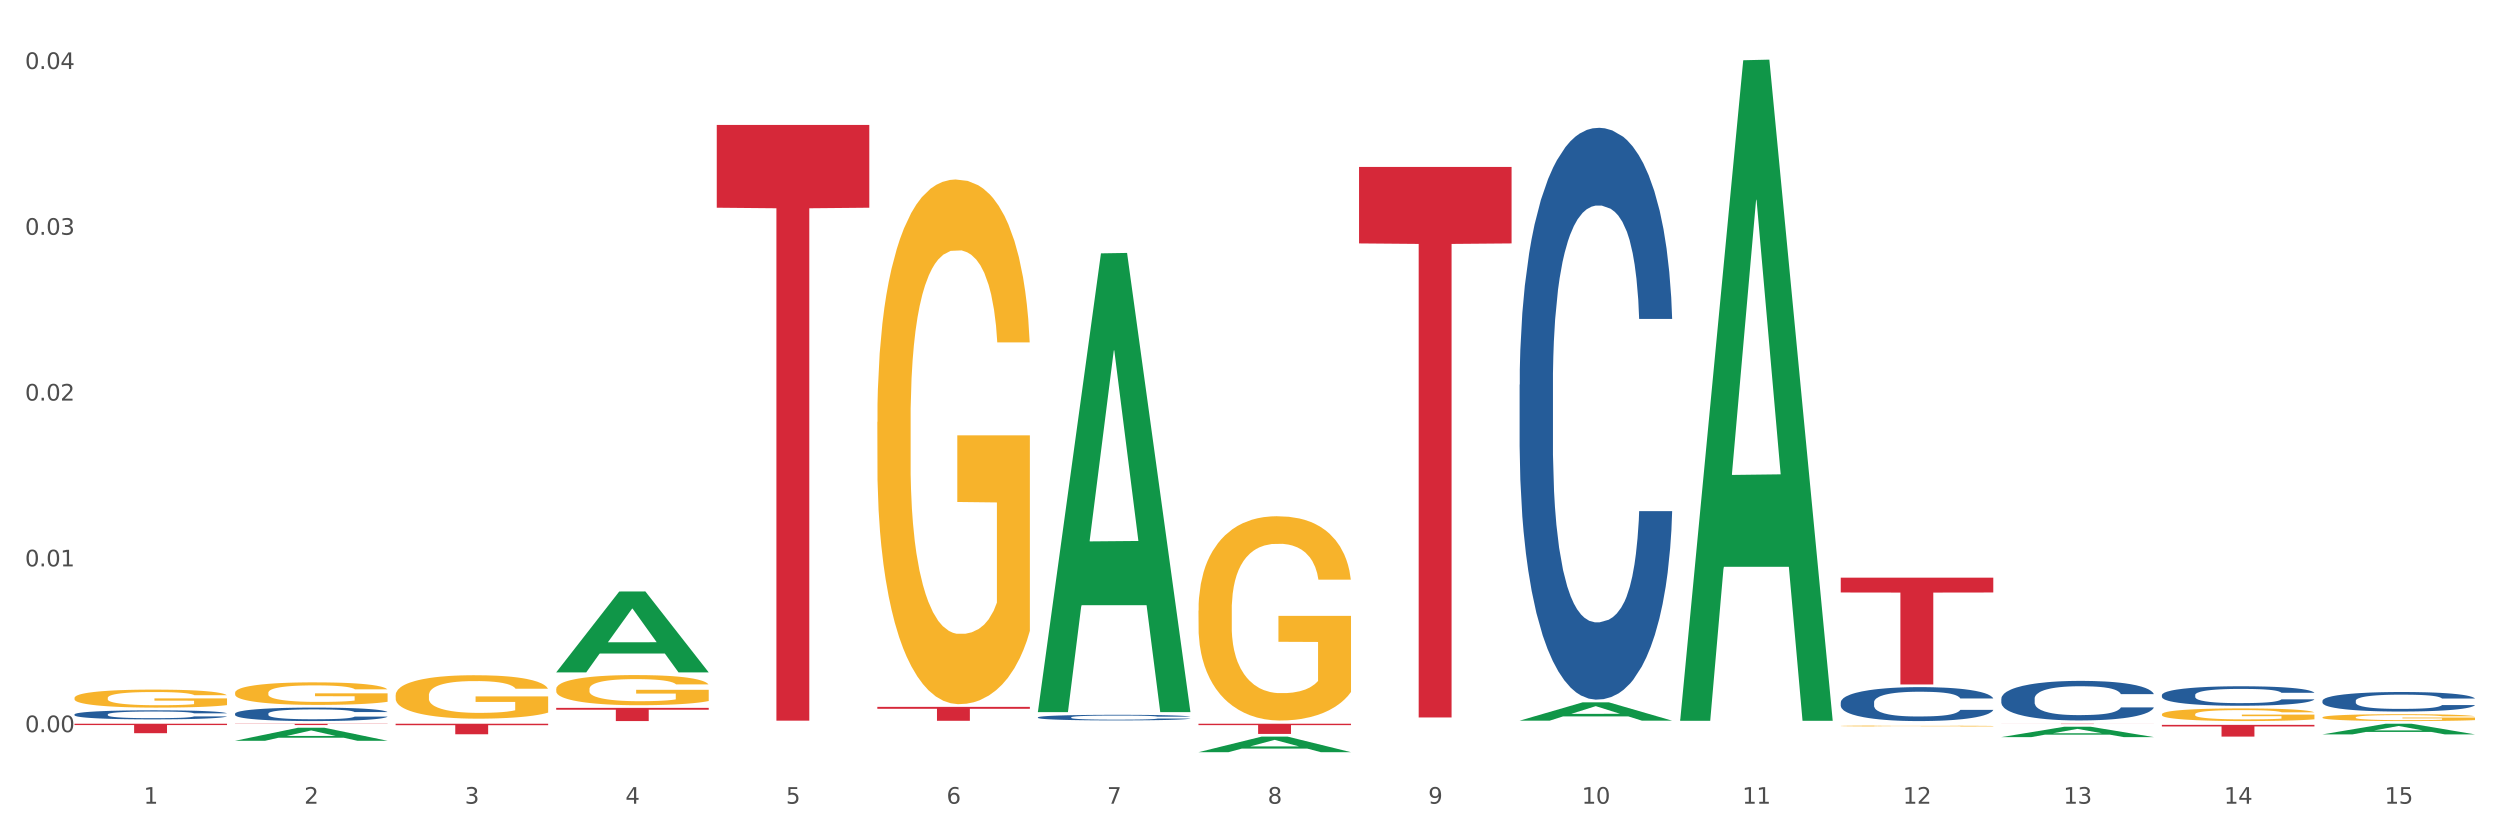 <?xml version="1.0" encoding="utf-8" standalone="no"?>
<!DOCTYPE svg PUBLIC "-//W3C//DTD SVG 1.1//EN"
  "http://www.w3.org/Graphics/SVG/1.1/DTD/svg11.dtd">
<svg xmlns:xlink="http://www.w3.org/1999/xlink" width="1080pt" height="360pt" viewBox="0 0 1080 360" xmlns="http://www.w3.org/2000/svg" version="1.1">
 <rect x="0" y="0" width="1080" height="360" fill="#333333" stroke="none"/>
 <defs>
  <style type="text/css">*{stroke-linejoin: round; stroke-linecap: butt}</style>
 </defs>
 <g id="figure_1">
  <g id="patch_1">
   <path d="M 0 360 
L 1080 360 
L 1080 0 
L 0 0 
z
" style="fill: #ffffff; stroke: #ffffff; stroke-linejoin: miter"/>
  </g>
  <g id="axes_1">
   <g id="matplotlib.axis_1">
    <g id="xtick_1">
     <g id="text_1">
      <!-- 1 -->
      <g style="fill: #4d4d4d" transform="translate(62.07 347.204) scale(0.096 -0.096)">
       <defs>
        <path id="DejaVuSans-31" d="M 794 531 
L 1825 531 
L 1825 4091 
L 703 3866 
L 703 4441 
L 1819 4666 
L 2450 4666 
L 2450 531 
L 3481 531 
L 3481 0 
L 794 0 
L 794 531 
z
" transform="scale(0.016)"/>
       </defs>
       <use xlink:href="#DejaVuSans-31"/>
      </g>
     </g>
    </g>
    <g id="xtick_2">
     <g id="text_2">
      <!-- 2 -->
      <g style="fill: #4d4d4d" transform="translate(131.436 347.204) scale(0.096 -0.096)">
       <defs>
        <path id="DejaVuSans-32" d="M 1228 531 
L 3431 531 
L 3431 0 
L 469 0 
L 469 531 
Q 828 903 1448 1529 
Q 2069 2156 2228 2338 
Q 2531 2678 2651 2914 
Q 2772 3150 2772 3378 
Q 2772 3750 2511 3984 
Q 2250 4219 1831 4219 
Q 1534 4219 1204 4116 
Q 875 4013 500 3803 
L 500 4441 
Q 881 4594 1212 4672 
Q 1544 4750 1819 4750 
Q 2544 4750 2975 4387 
Q 3406 4025 3406 3419 
Q 3406 3131 3298 2873 
Q 3191 2616 2906 2266 
Q 2828 2175 2409 1742 
Q 1991 1309 1228 531 
z
" transform="scale(0.016)"/>
       </defs>
       <use xlink:href="#DejaVuSans-32"/>
      </g>
     </g>
    </g>
    <g id="xtick_3">
     <g id="text_3">
      <!-- 3 -->
      <g style="fill: #4d4d4d" transform="translate(200.802 347.204) scale(0.096 -0.096)">
       <defs>
        <path id="DejaVuSans-33" d="M 2597 2516 
Q 3050 2419 3304 2112 
Q 3559 1806 3559 1356 
Q 3559 666 3084 287 
Q 2609 -91 1734 -91 
Q 1441 -91 1130 -33 
Q 819 25 488 141 
L 488 750 
Q 750 597 1062 519 
Q 1375 441 1716 441 
Q 2309 441 2620 675 
Q 2931 909 2931 1356 
Q 2931 1769 2642 2001 
Q 2353 2234 1838 2234 
L 1294 2234 
L 1294 2753 
L 1863 2753 
Q 2328 2753 2575 2939 
Q 2822 3125 2822 3475 
Q 2822 3834 2567 4026 
Q 2313 4219 1838 4219 
Q 1578 4219 1281 4162 
Q 984 4106 628 3988 
L 628 4550 
Q 988 4650 1302 4700 
Q 1616 4750 1894 4750 
Q 2613 4750 3031 4423 
Q 3450 4097 3450 3541 
Q 3450 3153 3228 2886 
Q 3006 2619 2597 2516 
z
" transform="scale(0.016)"/>
       </defs>
       <use xlink:href="#DejaVuSans-33"/>
      </g>
     </g>
    </g>
    <g id="xtick_4">
     <g id="text_4">
      <!-- 4 -->
      <g style="fill: #4d4d4d" transform="translate(270.169 347.204) scale(0.096 -0.096)">
       <defs>
        <path id="DejaVuSans-34" d="M 2419 4116 
L 825 1625 
L 2419 1625 
L 2419 4116 
z
M 2253 4666 
L 3047 4666 
L 3047 1625 
L 3713 1625 
L 3713 1100 
L 3047 1100 
L 3047 0 
L 2419 0 
L 2419 1100 
L 313 1100 
L 313 1709 
L 2253 4666 
z
" transform="scale(0.016)"/>
       </defs>
       <use xlink:href="#DejaVuSans-34"/>
      </g>
     </g>
    </g>
    <g id="xtick_5">
     <g id="text_5">
      <!-- 5 -->
      <g style="fill: #4d4d4d" transform="translate(339.535 347.204) scale(0.096 -0.096)">
       <defs>
        <path id="DejaVuSans-35" d="M 691 4666 
L 3169 4666 
L 3169 4134 
L 1269 4134 
L 1269 2991 
Q 1406 3038 1543 3061 
Q 1681 3084 1819 3084 
Q 2600 3084 3056 2656 
Q 3513 2228 3513 1497 
Q 3513 744 3044 326 
Q 2575 -91 1722 -91 
Q 1428 -91 1123 -41 
Q 819 9 494 109 
L 494 744 
Q 775 591 1075 516 
Q 1375 441 1709 441 
Q 2250 441 2565 725 
Q 2881 1009 2881 1497 
Q 2881 1984 2565 2268 
Q 2250 2553 1709 2553 
Q 1456 2553 1204 2497 
Q 953 2441 691 2322 
L 691 4666 
z
" transform="scale(0.016)"/>
       </defs>
       <use xlink:href="#DejaVuSans-35"/>
      </g>
     </g>
    </g>
    <g id="xtick_6">
     <g id="text_6">
      <!-- 6 -->
      <g style="fill: #4d4d4d" transform="translate(408.901 347.204) scale(0.096 -0.096)">
       <defs>
        <path id="DejaVuSans-36" d="M 2113 2584 
Q 1688 2584 1439 2293 
Q 1191 2003 1191 1497 
Q 1191 994 1439 701 
Q 1688 409 2113 409 
Q 2538 409 2786 701 
Q 3034 994 3034 1497 
Q 3034 2003 2786 2293 
Q 2538 2584 2113 2584 
z
M 3366 4563 
L 3366 3988 
Q 3128 4100 2886 4159 
Q 2644 4219 2406 4219 
Q 1781 4219 1451 3797 
Q 1122 3375 1075 2522 
Q 1259 2794 1537 2939 
Q 1816 3084 2150 3084 
Q 2853 3084 3261 2657 
Q 3669 2231 3669 1497 
Q 3669 778 3244 343 
Q 2819 -91 2113 -91 
Q 1303 -91 875 529 
Q 447 1150 447 2328 
Q 447 3434 972 4092 
Q 1497 4750 2381 4750 
Q 2619 4750 2861 4703 
Q 3103 4656 3366 4563 
z
" transform="scale(0.016)"/>
       </defs>
       <use xlink:href="#DejaVuSans-36"/>
      </g>
     </g>
    </g>
    <g id="xtick_7">
     <g id="text_7">
      <!-- 7 -->
      <g style="fill: #4d4d4d" transform="translate(478.267 347.204) scale(0.096 -0.096)">
       <defs>
        <path id="DejaVuSans-37" d="M 525 4666 
L 3525 4666 
L 3525 4397 
L 1831 0 
L 1172 0 
L 2766 4134 
L 525 4134 
L 525 4666 
z
" transform="scale(0.016)"/>
       </defs>
       <use xlink:href="#DejaVuSans-37"/>
      </g>
     </g>
    </g>
    <g id="xtick_8">
     <g id="text_8">
      <!-- 8 -->
      <g style="fill: #4d4d4d" transform="translate(547.634 347.204) scale(0.096 -0.096)">
       <defs>
        <path id="DejaVuSans-38" d="M 2034 2216 
Q 1584 2216 1326 1975 
Q 1069 1734 1069 1313 
Q 1069 891 1326 650 
Q 1584 409 2034 409 
Q 2484 409 2743 651 
Q 3003 894 3003 1313 
Q 3003 1734 2745 1975 
Q 2488 2216 2034 2216 
z
M 1403 2484 
Q 997 2584 770 2862 
Q 544 3141 544 3541 
Q 544 4100 942 4425 
Q 1341 4750 2034 4750 
Q 2731 4750 3128 4425 
Q 3525 4100 3525 3541 
Q 3525 3141 3298 2862 
Q 3072 2584 2669 2484 
Q 3125 2378 3379 2068 
Q 3634 1759 3634 1313 
Q 3634 634 3220 271 
Q 2806 -91 2034 -91 
Q 1263 -91 848 271 
Q 434 634 434 1313 
Q 434 1759 690 2068 
Q 947 2378 1403 2484 
z
M 1172 3481 
Q 1172 3119 1398 2916 
Q 1625 2713 2034 2713 
Q 2441 2713 2670 2916 
Q 2900 3119 2900 3481 
Q 2900 3844 2670 4047 
Q 2441 4250 2034 4250 
Q 1625 4250 1398 4047 
Q 1172 3844 1172 3481 
z
" transform="scale(0.016)"/>
       </defs>
       <use xlink:href="#DejaVuSans-38"/>
      </g>
     </g>
    </g>
    <g id="xtick_9">
     <g id="text_9">
      <!-- 9 -->
      <g style="fill: #4d4d4d" transform="translate(617 347.204) scale(0.096 -0.096)">
       <defs>
        <path id="DejaVuSans-39" d="M 703 97 
L 703 672 
Q 941 559 1184 500 
Q 1428 441 1663 441 
Q 2288 441 2617 861 
Q 2947 1281 2994 2138 
Q 2813 1869 2534 1725 
Q 2256 1581 1919 1581 
Q 1219 1581 811 2004 
Q 403 2428 403 3163 
Q 403 3881 828 4315 
Q 1253 4750 1959 4750 
Q 2769 4750 3195 4129 
Q 3622 3509 3622 2328 
Q 3622 1225 3098 567 
Q 2575 -91 1691 -91 
Q 1453 -91 1209 -44 
Q 966 3 703 97 
z
M 1959 2075 
Q 2384 2075 2632 2365 
Q 2881 2656 2881 3163 
Q 2881 3666 2632 3958 
Q 2384 4250 1959 4250 
Q 1534 4250 1286 3958 
Q 1038 3666 1038 3163 
Q 1038 2656 1286 2365 
Q 1534 2075 1959 2075 
z
" transform="scale(0.016)"/>
       </defs>
       <use xlink:href="#DejaVuSans-39"/>
      </g>
     </g>
    </g>
    <g id="xtick_10">
     <g id="text_10">
      <!-- 10 -->
      <g style="fill: #4d4d4d" transform="translate(683.312 347.204) scale(0.096 -0.096)">
       <defs>
        <path id="DejaVuSans-30" d="M 2034 4250 
Q 1547 4250 1301 3770 
Q 1056 3291 1056 2328 
Q 1056 1369 1301 889 
Q 1547 409 2034 409 
Q 2525 409 2770 889 
Q 3016 1369 3016 2328 
Q 3016 3291 2770 3770 
Q 2525 4250 2034 4250 
z
M 2034 4750 
Q 2819 4750 3233 4129 
Q 3647 3509 3647 2328 
Q 3647 1150 3233 529 
Q 2819 -91 2034 -91 
Q 1250 -91 836 529 
Q 422 1150 422 2328 
Q 422 3509 836 4129 
Q 1250 4750 2034 4750 
z
" transform="scale(0.016)"/>
       </defs>
       <use xlink:href="#DejaVuSans-31"/>
       <use xlink:href="#DejaVuSans-30" transform="translate(63.623 0)"/>
      </g>
     </g>
    </g>
    <g id="xtick_11">
     <g id="text_11">
      <!-- 11 -->
      <g style="fill: #4d4d4d" transform="translate(752.678 347.204) scale(0.096 -0.096)">
       <use xlink:href="#DejaVuSans-31"/>
       <use xlink:href="#DejaVuSans-31" transform="translate(63.623 0)"/>
      </g>
     </g>
    </g>
    <g id="xtick_12">
     <g id="text_12">
      <!-- 12 -->
      <g style="fill: #4d4d4d" transform="translate(822.044 347.204) scale(0.096 -0.096)">
       <use xlink:href="#DejaVuSans-31"/>
       <use xlink:href="#DejaVuSans-32" transform="translate(63.623 0)"/>
      </g>
     </g>
    </g>
    <g id="xtick_13">
     <g id="text_13">
      <!-- 13 -->
      <g style="fill: #4d4d4d" transform="translate(891.411 347.204) scale(0.096 -0.096)">
       <use xlink:href="#DejaVuSans-31"/>
       <use xlink:href="#DejaVuSans-33" transform="translate(63.623 0)"/>
      </g>
     </g>
    </g>
    <g id="xtick_14">
     <g id="text_14">
      <!-- 14 -->
      <g style="fill: #4d4d4d" transform="translate(960.777 347.204) scale(0.096 -0.096)">
       <use xlink:href="#DejaVuSans-31"/>
       <use xlink:href="#DejaVuSans-34" transform="translate(63.623 0)"/>
      </g>
     </g>
    </g>
    <g id="xtick_15">
     <g id="text_15">
      <!-- 15 -->
      <g style="fill: #4d4d4d" transform="translate(1030.143 347.204) scale(0.096 -0.096)">
       <use xlink:href="#DejaVuSans-31"/>
       <use xlink:href="#DejaVuSans-35" transform="translate(63.623 0)"/>
      </g>
     </g>
    </g>
    <g id="xtick_16"/>
    <g id="xtick_17"/>
    <g id="xtick_18"/>
    <g id="xtick_19"/>
    <g id="xtick_20"/>
    <g id="xtick_21"/>
    <g id="xtick_22"/>
    <g id="xtick_23"/>
    <g id="xtick_24"/>
    <g id="xtick_25"/>
    <g id="xtick_26"/>
    <g id="xtick_27"/>
    <g id="xtick_28"/>
    <g id="xtick_29"/>
   </g>
   <g id="matplotlib.axis_2">
    <g id="ytick_1">
     <g id="text_16">
      <!-- 0.00 -->
      <g style="fill: #4d4d4d" transform="translate(10.8 316.298) scale(0.096 -0.096)">
       <defs>
        <path id="DejaVuSans-2e" d="M 684 794 
L 1344 794 
L 1344 0 
L 684 0 
L 684 794 
z
" transform="scale(0.016)"/>
       </defs>
       <use xlink:href="#DejaVuSans-30"/>
       <use xlink:href="#DejaVuSans-2e" transform="translate(63.623 0)"/>
       <use xlink:href="#DejaVuSans-30" transform="translate(95.41 0)"/>
       <use xlink:href="#DejaVuSans-30" transform="translate(159.033 0)"/>
      </g>
     </g>
    </g>
    <g id="ytick_2">
     <g id="text_17">
      <!-- 0.01 -->
      <g style="fill: #4d4d4d" transform="translate(10.8 244.674) scale(0.096 -0.096)">
       <use xlink:href="#DejaVuSans-30"/>
       <use xlink:href="#DejaVuSans-2e" transform="translate(63.623 0)"/>
       <use xlink:href="#DejaVuSans-30" transform="translate(95.41 0)"/>
       <use xlink:href="#DejaVuSans-31" transform="translate(159.033 0)"/>
      </g>
     </g>
    </g>
    <g id="ytick_3">
     <g id="text_18">
      <!-- 0.02 -->
      <g style="fill: #4d4d4d" transform="translate(10.8 173.049) scale(0.096 -0.096)">
       <use xlink:href="#DejaVuSans-30"/>
       <use xlink:href="#DejaVuSans-2e" transform="translate(63.623 0)"/>
       <use xlink:href="#DejaVuSans-30" transform="translate(95.41 0)"/>
       <use xlink:href="#DejaVuSans-32" transform="translate(159.033 0)"/>
      </g>
     </g>
    </g>
    <g id="ytick_4">
     <g id="text_19">
      <!-- 0.03 -->
      <g style="fill: #4d4d4d" transform="translate(10.8 101.425) scale(0.096 -0.096)">
       <use xlink:href="#DejaVuSans-30"/>
       <use xlink:href="#DejaVuSans-2e" transform="translate(63.623 0)"/>
       <use xlink:href="#DejaVuSans-30" transform="translate(95.41 0)"/>
       <use xlink:href="#DejaVuSans-33" transform="translate(159.033 0)"/>
      </g>
     </g>
    </g>
    <g id="ytick_5">
     <g id="text_20">
      <!-- 0.04 -->
      <g style="fill: #4d4d4d" transform="translate(10.8 29.8) scale(0.096 -0.096)">
       <use xlink:href="#DejaVuSans-30"/>
       <use xlink:href="#DejaVuSans-2e" transform="translate(63.623 0)"/>
       <use xlink:href="#DejaVuSans-30" transform="translate(95.41 0)"/>
       <use xlink:href="#DejaVuSans-34" transform="translate(159.033 0)"/>
      </g>
     </g>
    </g>
    <g id="ytick_6"/>
    <g id="ytick_7"/>
    <g id="ytick_8"/>
    <g id="ytick_9"/>
   </g>
   <g id="PolyCollection_1">
    <path d="M 933.936 308.56 
L 934.014 308.555 
L 934.014 308.375 
L 934.169 308.22 
L 934.947 307.846 
L 936.114 307.536 
L 936.97 307.371 
L 937.826 307.236 
L 938.837 307.101 
L 940.082 306.961 
L 942.338 306.756 
L 943.739 306.652 
L 945.45 306.542 
L 948.563 306.382 
L 950.819 306.292 
L 953.153 306.217 
L 956.965 306.127 
L 959.455 306.087 
L 962.1 306.057 
L 965.29 306.037 
L 967.702 306.032 
L 972.992 306.047 
L 977.505 306.092 
L 979.683 306.127 
L 982.484 306.187 
L 983.962 306.227 
L 986.374 306.307 
L 988.864 306.412 
L 990.575 306.502 
L 993.143 306.672 
L 995.088 306.841 
L 996.877 307.051 
L 997.811 307.196 
L 998.511 307.331 
L 999.134 307.486 
L 999.756 307.731 
L 985.752 307.731 
L 985.207 307.556 
L 984.351 307.391 
L 983.106 307.231 
L 982.017 307.131 
L 980.15 307.006 
L 978.438 306.926 
L 976.649 306.866 
L 974.47 306.816 
L 972.759 306.791 
L 970.347 306.771 
L 965.601 306.776 
L 962.411 306.816 
L 960.233 306.866 
L 958.832 306.911 
L 957.588 306.961 
L 956.187 307.031 
L 954.553 307.136 
L 953.386 307.231 
L 952.219 307.351 
L 951.286 307.471 
L 950.43 307.611 
L 949.73 307.761 
L 949.185 307.916 
L 948.718 308.106 
L 948.329 308.42 
L 948.329 309.105 
L 948.485 309.26 
L 948.874 309.465 
L 949.341 309.62 
L 950.119 309.804 
L 950.819 309.929 
L 952.141 310.109 
L 953.62 310.259 
L 954.787 310.354 
L 955.954 310.434 
L 957.977 310.544 
L 960.233 310.634 
L 962.178 310.689 
L 964.823 310.739 
L 966.613 310.759 
L 968.169 310.769 
L 971.981 310.769 
L 974.704 310.754 
L 977.738 310.719 
L 980.072 310.674 
L 982.017 310.619 
L 984.196 310.529 
L 985.596 310.444 
L 985.596 309.4 
L 968.48 309.395 
L 968.48 308.7 
L 999.834 308.7 
L 999.834 310.739 
L 998.511 310.844 
L 997.033 310.939 
L 995.477 311.024 
L 993.143 311.129 
L 990.342 311.229 
L 987.852 311.298 
L 985.207 311.358 
L 982.095 311.413 
L 978.049 311.463 
L 975.56 311.483 
L 972.448 311.498 
L 968.791 311.503 
L 965.601 311.493 
L 962.489 311.468 
L 959.221 311.423 
L 956.032 311.358 
L 953.62 311.293 
L 951.208 311.214 
L 948.64 311.109 
L 946.618 311.009 
L 945.061 310.919 
L 943.35 310.804 
L 941.483 310.654 
L 940.082 310.519 
L 938.837 310.379 
L 937.515 310.199 
L 936.581 310.044 
L 935.648 309.849 
L 935.103 309.705 
L 934.48 309.48 
L 934.014 309.165 
L 933.936 308.56 
z
" clip-path="url(#p73e7fa76f8)" style="fill: #f7b32b"/>
    <path d="M 1003.302 309.904 
L 1003.38 309.902 
L 1003.38 309.804 
L 1003.535 309.72 
L 1004.314 309.516 
L 1005.481 309.348 
L 1006.336 309.258 
L 1007.192 309.185 
L 1008.204 309.112 
L 1009.448 309.036 
L 1011.705 308.924 
L 1013.105 308.867 
L 1014.817 308.808 
L 1017.929 308.721 
L 1020.185 308.672 
L 1022.519 308.631 
L 1026.331 308.582 
L 1028.821 308.56 
L 1031.466 308.544 
L 1034.656 308.533 
L 1037.068 308.531 
L 1042.358 308.539 
L 1046.871 308.563 
L 1049.049 308.582 
L 1051.85 308.615 
L 1053.328 308.637 
L 1055.74 308.68 
L 1058.23 308.737 
L 1059.942 308.786 
L 1062.509 308.878 
L 1064.454 308.97 
L 1066.244 309.084 
L 1067.177 309.163 
L 1067.877 309.236 
L 1068.5 309.321 
L 1069.122 309.454 
L 1055.118 309.454 
L 1054.573 309.359 
L 1053.717 309.269 
L 1052.473 309.182 
L 1051.383 309.128 
L 1049.516 309.06 
L 1047.805 309.017 
L 1046.015 308.984 
L 1043.837 308.957 
L 1042.125 308.943 
L 1039.713 308.932 
L 1034.967 308.935 
L 1031.777 308.957 
L 1029.599 308.984 
L 1028.199 309.008 
L 1026.954 309.036 
L 1025.553 309.074 
L 1023.919 309.131 
L 1022.752 309.182 
L 1021.585 309.247 
L 1020.652 309.312 
L 1019.796 309.389 
L 1019.096 309.47 
L 1018.551 309.554 
L 1018.084 309.657 
L 1017.695 309.828 
L 1017.695 310.2 
L 1017.851 310.284 
L 1018.24 310.396 
L 1018.707 310.48 
L 1019.485 310.58 
L 1020.185 310.648 
L 1021.508 310.746 
L 1022.986 310.827 
L 1024.153 310.879 
L 1025.32 310.922 
L 1027.343 310.982 
L 1029.599 311.031 
L 1031.544 311.061 
L 1034.189 311.088 
L 1035.979 311.099 
L 1037.535 311.104 
L 1041.347 311.104 
L 1044.07 311.096 
L 1047.104 311.077 
L 1049.438 311.053 
L 1051.383 311.023 
L 1053.562 310.974 
L 1054.962 310.928 
L 1054.962 310.36 
L 1037.846 310.358 
L 1037.846 309.98 
L 1069.2 309.98 
L 1069.2 311.088 
L 1067.877 311.145 
L 1066.399 311.197 
L 1064.843 311.243 
L 1062.509 311.3 
L 1059.708 311.354 
L 1057.219 311.392 
L 1054.573 311.425 
L 1051.461 311.454 
L 1047.416 311.482 
L 1044.926 311.493 
L 1041.814 311.501 
L 1038.157 311.503 
L 1034.967 311.498 
L 1031.855 311.484 
L 1028.588 311.46 
L 1025.398 311.425 
L 1022.986 311.389 
L 1020.574 311.346 
L 1018.007 311.289 
L 1015.984 311.235 
L 1014.428 311.186 
L 1012.716 311.123 
L 1010.849 311.042 
L 1009.448 310.969 
L 1008.204 310.893 
L 1006.881 310.795 
L 1005.947 310.711 
L 1005.014 310.605 
L 1004.469 310.526 
L 1003.847 310.404 
L 1003.38 310.233 
L 1003.302 309.904 
z
" clip-path="url(#p73e7fa76f8)" style="fill: #f7b32b"/>
    <path d="M 795.203 313.618 
L 795.281 313.617 
L 795.281 313.603 
L 795.437 313.591 
L 796.215 313.562 
L 797.382 313.538 
L 798.238 313.525 
L 799.094 313.515 
L 800.105 313.504 
L 801.35 313.494 
L 803.606 313.478 
L 805.006 313.47 
L 806.718 313.461 
L 809.83 313.449 
L 812.086 313.442 
L 814.42 313.436 
L 818.233 313.429 
L 820.722 313.426 
L 823.368 313.423 
L 826.557 313.422 
L 828.969 313.421 
L 834.26 313.423 
L 838.772 313.426 
L 840.951 313.429 
L 843.752 313.433 
L 845.23 313.437 
L 847.642 313.443 
L 850.131 313.451 
L 851.843 313.458 
L 854.41 313.471 
L 856.355 313.484 
L 858.145 313.501 
L 859.078 313.512 
L 859.779 313.522 
L 860.401 313.534 
L 861.024 313.553 
L 847.019 313.553 
L 846.475 313.54 
L 845.619 313.527 
L 844.374 313.515 
L 843.285 313.507 
L 841.418 313.497 
L 839.706 313.491 
L 837.916 313.486 
L 835.738 313.482 
L 834.026 313.48 
L 831.615 313.479 
L 826.869 313.479 
L 823.679 313.482 
L 821.5 313.486 
L 820.1 313.49 
L 818.855 313.494 
L 817.455 313.499 
L 815.821 313.507 
L 814.654 313.515 
L 813.487 313.524 
L 812.553 313.533 
L 811.697 313.544 
L 810.997 313.556 
L 810.453 313.568 
L 809.986 313.582 
L 809.597 313.607 
L 809.597 313.66 
L 809.752 313.672 
L 810.141 313.688 
L 810.608 313.7 
L 811.386 313.714 
L 812.086 313.724 
L 813.409 313.738 
L 814.887 313.75 
L 816.054 313.757 
L 817.221 313.763 
L 819.244 313.772 
L 821.5 313.779 
L 823.445 313.783 
L 826.091 313.787 
L 827.88 313.788 
L 829.436 313.789 
L 833.248 313.789 
L 835.971 313.788 
L 839.006 313.785 
L 841.34 313.782 
L 843.285 313.777 
L 845.463 313.77 
L 846.864 313.764 
L 846.864 313.683 
L 829.747 313.682 
L 829.747 313.629 
L 861.101 313.629 
L 861.101 313.787 
L 859.779 313.795 
L 858.3 313.802 
L 856.744 313.809 
L 854.41 313.817 
L 851.61 313.825 
L 849.12 313.83 
L 846.475 313.835 
L 843.363 313.839 
L 839.317 313.843 
L 836.827 313.845 
L 833.715 313.846 
L 830.059 313.846 
L 826.869 313.845 
L 823.757 313.843 
L 820.489 313.84 
L 817.299 313.835 
L 814.887 313.83 
L 812.475 313.824 
L 809.908 313.815 
L 807.885 313.808 
L 806.329 313.801 
L 804.617 313.792 
L 802.75 313.78 
L 801.35 313.77 
L 800.105 313.759 
L 798.782 313.745 
L 797.849 313.733 
L 796.915 313.718 
L 796.37 313.706 
L 795.748 313.689 
L 795.281 313.665 
L 795.203 313.618 
z
" clip-path="url(#p73e7fa76f8)" style="fill: #f7b32b"/>
    <path d="M 101.541 299.282 
L 101.619 299.273 
L 101.619 298.952 
L 101.775 298.676 
L 102.553 298.008 
L 103.72 297.456 
L 104.575 297.162 
L 105.431 296.921 
L 106.443 296.681 
L 107.688 296.431 
L 109.944 296.066 
L 111.344 295.879 
L 113.056 295.683 
L 116.168 295.398 
L 118.424 295.238 
L 120.758 295.104 
L 124.57 294.944 
L 127.06 294.872 
L 129.705 294.819 
L 132.895 294.783 
L 135.307 294.774 
L 140.598 294.801 
L 145.11 294.881 
L 147.289 294.944 
L 150.089 295.051 
L 151.568 295.122 
L 153.979 295.264 
L 156.469 295.451 
L 158.181 295.612 
L 160.748 295.915 
L 162.693 296.217 
L 164.483 296.592 
L 165.416 296.85 
L 166.117 297.09 
L 166.739 297.366 
L 167.361 297.803 
L 153.357 297.803 
L 152.812 297.491 
L 151.957 297.197 
L 150.712 296.912 
L 149.623 296.734 
L 147.755 296.511 
L 146.044 296.369 
L 144.254 296.262 
L 142.076 296.173 
L 140.364 296.128 
L 137.952 296.093 
L 133.206 296.102 
L 130.017 296.173 
L 127.838 296.262 
L 126.438 296.342 
L 125.193 296.431 
L 123.792 296.556 
L 122.159 296.743 
L 120.992 296.912 
L 119.825 297.126 
L 118.891 297.34 
L 118.035 297.589 
L 117.335 297.856 
L 116.79 298.133 
L 116.324 298.471 
L 115.935 299.032 
L 115.935 300.252 
L 116.09 300.529 
L 116.479 300.894 
L 116.946 301.17 
L 117.724 301.499 
L 118.424 301.722 
L 119.747 302.043 
L 121.225 302.31 
L 122.392 302.479 
L 123.559 302.622 
L 125.582 302.818 
L 127.838 302.978 
L 129.783 303.076 
L 132.428 303.165 
L 134.218 303.201 
L 135.774 303.219 
L 139.586 303.219 
L 142.309 303.192 
L 145.343 303.13 
L 147.678 303.049 
L 149.623 302.951 
L 151.801 302.791 
L 153.201 302.64 
L 153.201 300.778 
L 136.085 300.769 
L 136.085 299.531 
L 167.439 299.531 
L 167.439 303.165 
L 166.117 303.352 
L 164.638 303.521 
L 163.082 303.673 
L 160.748 303.86 
L 157.947 304.038 
L 155.458 304.163 
L 152.812 304.27 
L 149.7 304.368 
L 145.655 304.457 
L 143.165 304.492 
L 140.053 304.519 
L 136.396 304.528 
L 133.206 304.51 
L 130.094 304.466 
L 126.827 304.385 
L 123.637 304.27 
L 121.225 304.154 
L 118.813 304.011 
L 116.246 303.824 
L 114.223 303.646 
L 112.667 303.486 
L 110.955 303.281 
L 109.088 303.014 
L 107.688 302.773 
L 106.443 302.524 
L 105.12 302.203 
L 104.186 301.927 
L 103.253 301.58 
L 102.708 301.321 
L 102.086 300.921 
L 101.619 300.359 
L 101.541 299.282 
z
" clip-path="url(#p73e7fa76f8)" style="fill: #f7b32b"/>
    <path d="M 379.006 182.28 
L 379.084 182.073 
L 379.084 174.621 
L 379.24 168.203 
L 380.018 152.678 
L 381.185 139.843 
L 382.04 133.012 
L 382.896 127.422 
L 383.908 121.833 
L 385.152 116.037 
L 387.409 107.549 
L 388.809 103.202 
L 390.521 98.648 
L 393.633 92.023 
L 395.889 88.297 
L 398.223 85.192 
L 402.035 81.466 
L 404.525 79.81 
L 407.17 78.568 
L 410.36 77.74 
L 412.772 77.533 
L 418.062 78.154 
L 422.575 80.017 
L 424.753 81.466 
L 427.554 83.95 
L 429.032 85.606 
L 431.444 88.918 
L 433.934 93.265 
L 435.646 96.992 
L 438.213 104.03 
L 440.158 111.068 
L 441.948 119.763 
L 442.881 125.766 
L 443.581 131.355 
L 444.204 137.773 
L 444.826 147.916 
L 430.822 147.916 
L 430.277 140.671 
L 429.422 133.84 
L 428.177 127.215 
L 427.087 123.075 
L 425.22 117.9 
L 423.509 114.588 
L 421.719 112.103 
L 419.541 110.033 
L 417.829 108.998 
L 415.417 108.17 
L 410.671 108.377 
L 407.481 110.033 
L 405.303 112.103 
L 403.903 113.967 
L 402.658 116.037 
L 401.257 118.935 
L 399.624 123.282 
L 398.456 127.215 
L 397.289 132.184 
L 396.356 137.152 
L 395.5 142.948 
L 394.8 149.158 
L 394.255 155.576 
L 393.788 163.442 
L 393.399 176.484 
L 393.399 204.844 
L 393.555 211.262 
L 393.944 219.749 
L 394.411 226.166 
L 395.189 233.826 
L 395.889 239.001 
L 397.212 246.454 
L 398.69 252.664 
L 399.857 256.597 
L 401.024 259.909 
L 403.047 264.463 
L 405.303 268.19 
L 407.248 270.467 
L 409.893 272.537 
L 411.683 273.365 
L 413.239 273.779 
L 417.051 273.779 
L 419.774 273.158 
L 422.808 271.709 
L 425.142 269.846 
L 427.087 267.569 
L 429.266 263.842 
L 430.666 260.323 
L 430.666 217.058 
L 413.55 216.851 
L 413.55 188.076 
L 444.904 188.076 
L 444.904 272.537 
L 443.581 276.884 
L 442.103 280.817 
L 440.547 284.337 
L 438.213 288.684 
L 435.412 292.824 
L 432.923 295.722 
L 430.277 298.206 
L 427.165 300.483 
L 423.12 302.553 
L 420.63 303.382 
L 417.518 304.003 
L 413.861 304.21 
L 410.671 303.796 
L 407.559 302.76 
L 404.292 300.897 
L 401.102 298.206 
L 398.69 295.515 
L 396.278 292.203 
L 393.711 287.856 
L 391.688 283.715 
L 390.132 279.989 
L 388.42 275.228 
L 386.553 269.018 
L 385.152 263.428 
L 383.908 257.632 
L 382.585 250.18 
L 381.651 243.762 
L 380.718 235.689 
L 380.173 229.686 
L 379.551 220.37 
L 379.084 207.328 
L 379.006 182.28 
z
" clip-path="url(#p73e7fa76f8)" style="fill: #f7b32b"/>
    <path d="M 517.739 263.791 
L 517.816 263.71 
L 517.816 260.808 
L 517.972 258.31 
L 518.75 252.264 
L 519.917 247.267 
L 520.773 244.607 
L 521.629 242.43 
L 522.64 240.254 
L 523.885 237.997 
L 526.141 234.692 
L 527.542 232.999 
L 529.253 231.226 
L 532.365 228.646 
L 534.621 227.196 
L 536.956 225.986 
L 540.768 224.536 
L 543.257 223.891 
L 545.903 223.407 
L 549.093 223.085 
L 551.504 223.004 
L 556.795 223.246 
L 561.307 223.971 
L 563.486 224.536 
L 566.287 225.503 
L 567.765 226.148 
L 570.177 227.437 
L 572.666 229.13 
L 574.378 230.581 
L 576.946 233.322 
L 578.891 236.062 
L 580.68 239.448 
L 581.614 241.785 
L 582.314 243.962 
L 582.936 246.46 
L 583.559 250.41 
L 569.554 250.41 
L 569.01 247.589 
L 568.154 244.929 
L 566.909 242.35 
L 565.82 240.737 
L 563.953 238.722 
L 562.241 237.433 
L 560.452 236.465 
L 558.273 235.659 
L 556.562 235.256 
L 554.15 234.934 
L 549.404 235.014 
L 546.214 235.659 
L 544.035 236.465 
L 542.635 237.191 
L 541.39 237.997 
L 539.99 239.125 
L 538.356 240.818 
L 537.189 242.35 
L 536.022 244.284 
L 535.088 246.219 
L 534.232 248.476 
L 533.532 250.894 
L 532.988 253.393 
L 532.521 256.456 
L 532.132 261.534 
L 532.132 272.577 
L 532.287 275.076 
L 532.676 278.381 
L 533.143 280.88 
L 533.921 283.862 
L 534.621 285.877 
L 535.944 288.779 
L 537.422 291.197 
L 538.589 292.729 
L 539.756 294.018 
L 541.779 295.792 
L 544.035 297.243 
L 545.981 298.129 
L 548.626 298.935 
L 550.415 299.258 
L 551.971 299.419 
L 555.784 299.419 
L 558.507 299.177 
L 561.541 298.613 
L 563.875 297.887 
L 565.82 297.001 
L 567.998 295.55 
L 569.399 294.18 
L 569.399 277.333 
L 552.282 277.252 
L 552.282 266.048 
L 583.636 266.048 
L 583.636 298.935 
L 582.314 300.628 
L 580.836 302.16 
L 579.28 303.53 
L 576.946 305.223 
L 574.145 306.835 
L 571.655 307.963 
L 569.01 308.931 
L 565.898 309.817 
L 561.852 310.623 
L 559.362 310.946 
L 556.25 311.188 
L 552.594 311.268 
L 549.404 311.107 
L 546.292 310.704 
L 543.024 309.978 
L 539.834 308.931 
L 537.422 307.883 
L 535.01 306.593 
L 532.443 304.9 
L 530.42 303.288 
L 528.864 301.837 
L 527.153 299.983 
L 525.285 297.565 
L 523.885 295.389 
L 522.64 293.132 
L 521.317 290.23 
L 520.384 287.731 
L 519.45 284.587 
L 518.906 282.25 
L 518.283 278.623 
L 517.816 273.544 
L 517.739 263.791 
z
" clip-path="url(#p73e7fa76f8)" style="fill: #f7b32b"/>
    <path d="M 170.907 300.37 
L 170.985 300.353 
L 170.985 299.735 
L 171.141 299.204 
L 171.919 297.918 
L 173.086 296.856 
L 173.942 296.29 
L 174.798 295.827 
L 175.809 295.364 
L 177.054 294.884 
L 179.31 294.182 
L 180.71 293.822 
L 182.422 293.445 
L 185.534 292.896 
L 187.79 292.587 
L 190.124 292.33 
L 193.937 292.022 
L 196.426 291.885 
L 199.072 291.782 
L 202.261 291.713 
L 204.673 291.696 
L 209.964 291.748 
L 214.476 291.902 
L 216.655 292.022 
L 219.456 292.227 
L 220.934 292.365 
L 223.346 292.639 
L 225.835 292.999 
L 227.547 293.307 
L 230.114 293.89 
L 232.059 294.473 
L 233.849 295.193 
L 234.783 295.69 
L 235.483 296.153 
L 236.105 296.684 
L 236.728 297.524 
L 222.723 297.524 
L 222.179 296.924 
L 221.323 296.359 
L 220.078 295.81 
L 218.989 295.467 
L 217.122 295.039 
L 215.41 294.764 
L 213.62 294.559 
L 211.442 294.387 
L 209.73 294.302 
L 207.319 294.233 
L 202.573 294.25 
L 199.383 294.387 
L 197.204 294.559 
L 195.804 294.713 
L 194.559 294.884 
L 193.159 295.124 
L 191.525 295.484 
L 190.358 295.81 
L 189.191 296.221 
L 188.257 296.633 
L 187.401 297.113 
L 186.701 297.627 
L 186.157 298.158 
L 185.69 298.81 
L 185.301 299.89 
L 185.301 302.238 
L 185.456 302.769 
L 185.845 303.472 
L 186.312 304.004 
L 187.09 304.638 
L 187.79 305.066 
L 189.113 305.683 
L 190.591 306.198 
L 191.758 306.523 
L 192.925 306.798 
L 194.948 307.175 
L 197.204 307.483 
L 199.149 307.672 
L 201.795 307.843 
L 203.584 307.912 
L 205.14 307.946 
L 208.952 307.946 
L 211.675 307.895 
L 214.71 307.775 
L 217.044 307.62 
L 218.989 307.432 
L 221.167 307.123 
L 222.568 306.832 
L 222.568 303.249 
L 205.451 303.232 
L 205.451 300.85 
L 236.805 300.85 
L 236.805 307.843 
L 235.483 308.203 
L 234.004 308.529 
L 232.448 308.82 
L 230.114 309.18 
L 227.314 309.523 
L 224.824 309.763 
L 222.179 309.969 
L 219.067 310.157 
L 215.021 310.329 
L 212.531 310.397 
L 209.419 310.449 
L 205.763 310.466 
L 202.573 310.432 
L 199.461 310.346 
L 196.193 310.192 
L 193.003 309.969 
L 190.591 309.746 
L 188.179 309.472 
L 185.612 309.112 
L 183.589 308.769 
L 182.033 308.46 
L 180.321 308.066 
L 178.454 307.552 
L 177.054 307.089 
L 175.809 306.609 
L 174.486 305.992 
L 173.553 305.461 
L 172.619 304.792 
L 172.074 304.295 
L 171.452 303.524 
L 170.985 302.444 
L 170.907 300.37 
z
" clip-path="url(#p73e7fa76f8)" style="fill: #f7b32b"/>
    <path d="M 240.274 297.65 
L 240.351 297.638 
L 240.351 297.209 
L 240.507 296.84 
L 241.285 295.948 
L 242.452 295.21 
L 243.308 294.817 
L 244.164 294.496 
L 245.175 294.175 
L 246.42 293.841 
L 248.676 293.353 
L 250.077 293.104 
L 251.788 292.842 
L 254.9 292.461 
L 257.157 292.247 
L 259.491 292.068 
L 263.303 291.854 
L 265.793 291.759 
L 268.438 291.687 
L 271.628 291.64 
L 274.04 291.628 
L 279.33 291.664 
L 283.843 291.771 
L 286.021 291.854 
L 288.822 291.997 
L 290.3 292.092 
L 292.712 292.282 
L 295.202 292.532 
L 296.913 292.747 
L 299.481 293.151 
L 301.426 293.556 
L 303.215 294.056 
L 304.149 294.401 
L 304.849 294.722 
L 305.471 295.091 
L 306.094 295.674 
L 292.089 295.674 
L 291.545 295.258 
L 290.689 294.865 
L 289.444 294.484 
L 288.355 294.246 
L 286.488 293.949 
L 284.776 293.758 
L 282.987 293.615 
L 280.808 293.496 
L 279.097 293.437 
L 276.685 293.389 
L 271.939 293.401 
L 268.749 293.496 
L 266.571 293.615 
L 265.17 293.722 
L 263.925 293.841 
L 262.525 294.008 
L 260.891 294.258 
L 259.724 294.484 
L 258.557 294.77 
L 257.623 295.055 
L 256.768 295.389 
L 256.067 295.746 
L 255.523 296.115 
L 255.056 296.567 
L 254.667 297.317 
L 254.667 298.947 
L 254.823 299.316 
L 255.212 299.804 
L 255.678 300.173 
L 256.456 300.613 
L 257.157 300.911 
L 258.479 301.339 
L 259.957 301.696 
L 261.124 301.922 
L 262.291 302.113 
L 264.314 302.374 
L 266.571 302.589 
L 268.516 302.72 
L 271.161 302.839 
L 272.95 302.886 
L 274.506 302.91 
L 278.319 302.91 
L 281.042 302.874 
L 284.076 302.791 
L 286.41 302.684 
L 288.355 302.553 
L 290.533 302.339 
L 291.934 302.136 
L 291.934 299.649 
L 274.818 299.637 
L 274.818 297.983 
L 306.172 297.983 
L 306.172 302.839 
L 304.849 303.089 
L 303.371 303.315 
L 301.815 303.517 
L 299.481 303.767 
L 296.68 304.005 
L 294.19 304.172 
L 291.545 304.314 
L 288.433 304.445 
L 284.387 304.564 
L 281.897 304.612 
L 278.785 304.648 
L 275.129 304.659 
L 271.939 304.636 
L 268.827 304.576 
L 265.559 304.469 
L 262.369 304.314 
L 259.957 304.16 
L 257.546 303.969 
L 254.978 303.719 
L 252.955 303.481 
L 251.399 303.267 
L 249.688 302.993 
L 247.82 302.636 
L 246.42 302.315 
L 245.175 301.982 
L 243.853 301.553 
L 242.919 301.184 
L 241.985 300.72 
L 241.441 300.375 
L 240.818 299.84 
L 240.351 299.09 
L 240.274 297.65 
z
" clip-path="url(#p73e7fa76f8)" style="fill: #f7b32b"/>
    <path d="M 32.175 301.508 
L 32.253 301.501 
L 32.253 301.245 
L 32.408 301.024 
L 33.186 300.49 
L 34.353 300.049 
L 35.209 299.814 
L 36.065 299.622 
L 37.076 299.43 
L 38.321 299.23 
L 40.578 298.939 
L 41.978 298.789 
L 43.69 298.633 
L 46.802 298.405 
L 49.058 298.277 
L 51.392 298.17 
L 55.204 298.042 
L 57.694 297.985 
L 60.339 297.942 
L 63.529 297.914 
L 65.941 297.907 
L 71.231 297.928 
L 75.744 297.992 
L 77.922 298.042 
L 80.723 298.127 
L 82.201 298.184 
L 84.613 298.298 
L 87.103 298.448 
L 88.815 298.576 
L 91.382 298.818 
L 93.327 299.06 
L 95.116 299.359 
L 96.05 299.565 
L 96.75 299.757 
L 97.373 299.978 
L 97.995 300.326 
L 83.991 300.326 
L 83.446 300.077 
L 82.59 299.842 
L 81.346 299.615 
L 80.256 299.472 
L 78.389 299.294 
L 76.677 299.181 
L 74.888 299.095 
L 72.71 299.024 
L 70.998 298.988 
L 68.586 298.96 
L 63.84 298.967 
L 60.65 299.024 
L 58.472 299.095 
L 57.071 299.159 
L 55.827 299.23 
L 54.426 299.33 
L 52.792 299.479 
L 51.625 299.615 
L 50.458 299.786 
L 49.525 299.956 
L 48.669 300.156 
L 47.969 300.369 
L 47.424 300.59 
L 46.957 300.86 
L 46.568 301.309 
L 46.568 302.284 
L 46.724 302.504 
L 47.113 302.796 
L 47.58 303.017 
L 48.358 303.28 
L 49.058 303.458 
L 50.381 303.714 
L 51.859 303.928 
L 53.026 304.063 
L 54.193 304.177 
L 56.216 304.333 
L 58.472 304.461 
L 60.417 304.54 
L 63.062 304.611 
L 64.852 304.639 
L 66.408 304.654 
L 70.22 304.654 
L 72.943 304.632 
L 75.977 304.582 
L 78.311 304.518 
L 80.256 304.44 
L 82.435 304.312 
L 83.835 304.191 
L 83.835 302.704 
L 66.719 302.696 
L 66.719 301.707 
L 98.073 301.707 
L 98.073 304.611 
L 96.75 304.76 
L 95.272 304.896 
L 93.716 305.017 
L 91.382 305.166 
L 88.581 305.308 
L 86.091 305.408 
L 83.446 305.493 
L 80.334 305.572 
L 76.288 305.643 
L 73.799 305.671 
L 70.687 305.693 
L 67.03 305.7 
L 63.84 305.686 
L 60.728 305.65 
L 57.461 305.586 
L 54.271 305.493 
L 51.859 305.401 
L 49.447 305.287 
L 46.879 305.138 
L 44.857 304.995 
L 43.301 304.867 
L 41.589 304.703 
L 39.722 304.49 
L 38.321 304.298 
L 37.076 304.099 
L 35.754 303.842 
L 34.82 303.622 
L 33.887 303.344 
L 33.342 303.138 
L 32.72 302.817 
L 32.253 302.369 
L 32.175 301.508 
z
" clip-path="url(#p73e7fa76f8)" style="fill: #f7b32b"/>
    <path d="M 933.936 300.248 
L 934.014 300.241 
L 934.014 300.025 
L 934.247 299.733 
L 935.104 299.195 
L 936.195 298.788 
L 938.064 298.311 
L 939.077 298.111 
L 940.401 297.888 
L 943.127 297.527 
L 946.243 297.219 
L 948.424 297.05 
L 950.06 296.942 
L 953.721 296.75 
L 955.824 296.666 
L 958.005 296.596 
L 959.874 296.55 
L 962.99 296.496 
L 965.483 296.473 
L 968.365 296.466 
L 970.779 296.473 
L 973.973 296.504 
L 978.647 296.596 
L 980.438 296.65 
L 982.853 296.742 
L 985.346 296.865 
L 987.371 296.989 
L 989.708 297.165 
L 992.122 297.396 
L 994.459 297.688 
L 996.095 297.957 
L 997.419 298.242 
L 998.587 298.588 
L 999.444 298.964 
L 999.834 299.28 
L 985.579 299.28 
L 985.19 298.995 
L 984.411 298.688 
L 983.632 298.48 
L 982.775 298.311 
L 981.451 298.119 
L 980.283 297.996 
L 978.335 297.85 
L 976.544 297.757 
L 975.064 297.704 
L 973.272 297.657 
L 969.455 297.611 
L 966.729 297.611 
L 965.015 297.627 
L 962.912 297.665 
L 961.121 297.719 
L 959.018 297.811 
L 957.382 297.911 
L 955.746 298.042 
L 954.811 298.134 
L 953.409 298.303 
L 952.475 298.442 
L 951.228 298.68 
L 950.527 298.849 
L 949.281 299.287 
L 948.736 299.61 
L 948.502 299.833 
L 948.346 300.079 
L 948.346 301.279 
L 948.814 301.817 
L 949.203 302.047 
L 949.826 302.309 
L 950.995 302.647 
L 952.708 302.978 
L 954.5 303.216 
L 955.98 303.362 
L 957.382 303.47 
L 958.784 303.554 
L 960.498 303.631 
L 961.9 303.677 
L 964.003 303.723 
L 966.495 303.746 
L 968.443 303.746 
L 972.415 303.708 
L 974.207 303.67 
L 975.92 303.616 
L 977.79 303.531 
L 979.27 303.439 
L 980.127 303.37 
L 981.529 303.224 
L 982.619 303.07 
L 983.554 302.893 
L 984.177 302.739 
L 984.878 302.509 
L 985.423 302.247 
L 985.579 302.109 
L 999.834 302.109 
L 999.522 302.386 
L 998.977 302.655 
L 997.886 303.016 
L 997.03 303.224 
L 995.705 303.477 
L 994.303 303.693 
L 992.356 303.931 
L 990.564 304.108 
L 988.695 304.262 
L 986.67 304.4 
L 983.009 304.592 
L 981.685 304.646 
L 978.88 304.738 
L 976.699 304.792 
L 973.506 304.846 
L 970.234 304.877 
L 966.807 304.884 
L 963.769 304.869 
L 960.42 304.823 
L 958.317 304.777 
L 955.98 304.708 
L 953.253 304.6 
L 950.683 304.469 
L 948.268 304.315 
L 946.009 304.139 
L 943.906 303.939 
L 941.18 303.608 
L 939.155 303.285 
L 937.675 302.985 
L 936.662 302.732 
L 935.65 302.409 
L 935.104 302.186 
L 934.247 301.648 
L 933.936 301.148 
L 933.936 300.248 
z
" clip-path="url(#p73e7fa76f8)" style="fill: #255c99"/>
    <path d="M 448.372 309.885 
L 448.45 309.882 
L 448.45 309.821 
L 448.684 309.737 
L 449.541 309.582 
L 450.631 309.465 
L 452.501 309.328 
L 453.513 309.27 
L 454.837 309.206 
L 457.564 309.102 
L 460.679 309.014 
L 462.861 308.965 
L 464.496 308.934 
L 468.157 308.879 
L 470.26 308.855 
L 472.441 308.835 
L 474.311 308.822 
L 477.427 308.806 
L 479.919 308.8 
L 482.801 308.797 
L 485.216 308.8 
L 488.41 308.808 
L 493.083 308.835 
L 494.875 308.85 
L 497.289 308.877 
L 499.782 308.912 
L 501.807 308.948 
L 504.144 308.999 
L 506.559 309.065 
L 508.896 309.149 
L 510.531 309.226 
L 511.856 309.308 
L 513.024 309.407 
L 513.881 309.516 
L 514.27 309.606 
L 500.016 309.606 
L 499.626 309.524 
L 498.847 309.436 
L 498.068 309.376 
L 497.212 309.328 
L 495.887 309.273 
L 494.719 309.237 
L 492.772 309.195 
L 490.98 309.169 
L 489.5 309.153 
L 487.709 309.14 
L 483.892 309.127 
L 481.165 309.127 
L 479.452 309.131 
L 477.349 309.142 
L 475.557 309.158 
L 473.454 309.184 
L 471.818 309.213 
L 470.183 309.25 
L 469.248 309.277 
L 467.846 309.326 
L 466.911 309.365 
L 465.665 309.434 
L 464.964 309.482 
L 463.717 309.608 
L 463.172 309.701 
L 462.938 309.765 
L 462.783 309.836 
L 462.783 310.181 
L 463.25 310.335 
L 463.639 310.402 
L 464.263 310.477 
L 465.431 310.574 
L 467.145 310.669 
L 468.936 310.738 
L 470.416 310.78 
L 471.818 310.811 
L 473.22 310.835 
L 474.934 310.857 
L 476.336 310.87 
L 478.439 310.883 
L 480.932 310.89 
L 482.879 310.89 
L 486.852 310.879 
L 488.643 310.868 
L 490.357 310.853 
L 492.226 310.828 
L 493.706 310.802 
L 494.563 310.782 
L 495.965 310.74 
L 497.056 310.696 
L 497.99 310.645 
L 498.614 310.601 
L 499.315 310.534 
L 499.86 310.459 
L 500.016 310.419 
L 514.27 310.419 
L 513.959 310.499 
L 513.413 310.576 
L 512.323 310.68 
L 511.466 310.74 
L 510.142 310.813 
L 508.74 310.875 
L 506.792 310.943 
L 505.001 310.994 
L 503.131 311.038 
L 501.106 311.078 
L 497.445 311.133 
L 496.121 311.149 
L 493.317 311.175 
L 491.136 311.191 
L 487.942 311.206 
L 484.671 311.215 
L 481.243 311.217 
L 478.206 311.213 
L 474.856 311.199 
L 472.753 311.186 
L 470.416 311.166 
L 467.69 311.135 
L 465.119 311.098 
L 462.705 311.054 
L 460.446 311.003 
L 458.343 310.945 
L 455.616 310.85 
L 453.591 310.758 
L 452.111 310.671 
L 451.099 310.598 
L 450.086 310.506 
L 449.541 310.442 
L 448.684 310.287 
L 448.372 310.143 
L 448.372 309.885 
z
" clip-path="url(#p73e7fa76f8)" style="fill: #255c99"/>
    <path d="M 656.471 166.209 
L 656.549 165.983 
L 656.549 159.666 
L 656.783 151.093 
L 657.639 135.301 
L 658.73 123.343 
L 660.599 109.356 
L 661.612 103.49 
L 662.936 96.948 
L 665.662 86.344 
L 668.778 77.32 
L 670.959 72.357 
L 672.595 69.198 
L 676.256 63.558 
L 678.359 61.076 
L 680.54 59.046 
L 682.41 57.692 
L 685.525 56.113 
L 688.018 55.436 
L 690.9 55.211 
L 693.315 55.436 
L 696.508 56.339 
L 701.182 59.046 
L 702.973 60.625 
L 705.388 63.332 
L 707.881 66.942 
L 709.906 70.552 
L 712.243 75.741 
L 714.657 82.509 
L 716.994 91.082 
L 718.63 98.978 
L 719.954 107.325 
L 721.123 117.478 
L 721.979 128.532 
L 722.369 137.782 
L 708.114 137.782 
L 707.725 129.435 
L 706.946 120.411 
L 706.167 114.319 
L 705.31 109.356 
L 703.986 103.716 
L 702.818 100.106 
L 700.87 95.82 
L 699.079 93.112 
L 697.599 91.533 
L 695.807 90.179 
L 691.99 88.826 
L 689.264 88.826 
L 687.55 89.277 
L 685.447 90.405 
L 683.656 91.984 
L 681.553 94.692 
L 679.917 97.624 
L 678.281 101.46 
L 677.346 104.167 
L 675.944 109.13 
L 675.01 113.191 
L 673.763 120.185 
L 673.062 125.148 
L 671.816 138.008 
L 671.271 147.483 
L 671.037 154.026 
L 670.881 161.245 
L 670.881 196.44 
L 671.349 212.232 
L 671.738 219 
L 672.361 226.671 
L 673.53 236.597 
L 675.243 246.299 
L 677.035 253.292 
L 678.515 257.579 
L 679.917 260.737 
L 681.319 263.219 
L 683.033 265.475 
L 684.435 266.829 
L 686.538 268.182 
L 689.03 268.859 
L 690.978 268.859 
L 694.95 267.731 
L 696.742 266.603 
L 698.456 265.024 
L 700.325 262.542 
L 701.805 259.835 
L 702.662 257.804 
L 704.064 253.518 
L 705.154 249.006 
L 706.089 243.817 
L 706.712 239.305 
L 707.413 232.537 
L 707.959 224.866 
L 708.114 220.805 
L 722.369 220.805 
L 722.057 228.927 
L 721.512 236.823 
L 720.422 247.427 
L 719.565 253.518 
L 718.241 260.963 
L 716.838 267.28 
L 714.891 274.274 
L 713.1 279.463 
L 711.23 283.975 
L 709.205 288.036 
L 705.544 293.676 
L 704.22 295.255 
L 701.416 297.962 
L 699.235 299.541 
L 696.041 301.121 
L 692.769 302.023 
L 689.342 302.249 
L 686.304 301.798 
L 682.955 300.444 
L 680.852 299.09 
L 678.515 297.06 
L 675.789 293.901 
L 673.218 290.066 
L 670.803 285.554 
L 668.544 280.365 
L 666.441 274.499 
L 663.715 264.798 
L 661.69 255.323 
L 660.21 246.524 
L 659.197 239.079 
L 658.185 229.604 
L 657.639 223.061 
L 656.783 207.269 
L 656.471 192.604 
L 656.471 166.209 
z
" clip-path="url(#p73e7fa76f8)" style="fill: #255c99"/>
    <path d="M 32.175 308.612 
L 32.253 308.608 
L 32.253 308.508 
L 32.487 308.372 
L 33.343 308.12 
L 34.434 307.93 
L 36.303 307.708 
L 37.316 307.615 
L 38.64 307.511 
L 41.366 307.342 
L 44.482 307.199 
L 46.663 307.12 
L 48.299 307.07 
L 51.96 306.98 
L 54.063 306.941 
L 56.244 306.908 
L 58.114 306.887 
L 61.229 306.862 
L 63.722 306.851 
L 66.604 306.847 
L 69.019 306.851 
L 72.212 306.865 
L 76.886 306.908 
L 78.677 306.934 
L 81.092 306.977 
L 83.585 307.034 
L 85.61 307.091 
L 87.947 307.174 
L 90.361 307.281 
L 92.698 307.418 
L 94.334 307.543 
L 95.658 307.676 
L 96.827 307.837 
L 97.683 308.013 
L 98.073 308.16 
L 83.818 308.16 
L 83.429 308.027 
L 82.65 307.884 
L 81.871 307.787 
L 81.014 307.708 
L 79.69 307.618 
L 78.522 307.561 
L 76.574 307.493 
L 74.783 307.45 
L 73.303 307.425 
L 71.511 307.403 
L 67.694 307.382 
L 64.968 307.382 
L 63.255 307.389 
L 61.151 307.407 
L 59.36 307.432 
L 57.257 307.475 
L 55.621 307.522 
L 53.985 307.583 
L 53.05 307.626 
L 51.648 307.705 
L 50.714 307.769 
L 49.467 307.88 
L 48.766 307.959 
L 47.52 308.164 
L 46.975 308.314 
L 46.741 308.418 
L 46.585 308.533 
L 46.585 309.092 
L 47.053 309.343 
L 47.442 309.451 
L 48.065 309.573 
L 49.234 309.731 
L 50.947 309.885 
L 52.739 309.996 
L 54.219 310.064 
L 55.621 310.114 
L 57.023 310.154 
L 58.737 310.19 
L 60.139 310.211 
L 62.242 310.233 
L 64.734 310.243 
L 66.682 310.243 
L 70.654 310.226 
L 72.446 310.208 
L 74.16 310.182 
L 76.029 310.143 
L 77.509 310.1 
L 78.366 310.068 
L 79.768 310 
L 80.858 309.928 
L 81.793 309.845 
L 82.416 309.774 
L 83.117 309.666 
L 83.663 309.544 
L 83.818 309.48 
L 98.073 309.48 
L 97.761 309.609 
L 97.216 309.734 
L 96.126 309.903 
L 95.269 310 
L 93.945 310.118 
L 92.542 310.218 
L 90.595 310.33 
L 88.804 310.412 
L 86.934 310.484 
L 84.909 310.548 
L 81.248 310.638 
L 79.924 310.663 
L 77.12 310.706 
L 74.939 310.731 
L 71.745 310.756 
L 68.473 310.771 
L 65.046 310.774 
L 62.008 310.767 
L 58.659 310.745 
L 56.556 310.724 
L 54.219 310.692 
L 51.493 310.641 
L 48.922 310.581 
L 46.507 310.509 
L 44.248 310.426 
L 42.145 310.333 
L 39.419 310.179 
L 37.394 310.028 
L 35.914 309.888 
L 34.901 309.77 
L 33.889 309.619 
L 33.343 309.515 
L 32.487 309.264 
L 32.175 309.031 
L 32.175 308.612 
z
" clip-path="url(#p73e7fa76f8)" style="fill: #255c99"/>
    <path d="M 101.541 308.294 
L 101.619 308.289 
L 101.619 308.14 
L 101.853 307.937 
L 102.71 307.565 
L 103.8 307.283 
L 105.67 306.953 
L 106.682 306.815 
L 108.006 306.66 
L 110.733 306.41 
L 113.848 306.197 
L 116.029 306.08 
L 117.665 306.006 
L 121.326 305.872 
L 123.429 305.814 
L 125.61 305.766 
L 127.48 305.734 
L 130.595 305.697 
L 133.088 305.681 
L 135.97 305.676 
L 138.385 305.681 
L 141.578 305.702 
L 146.252 305.766 
L 148.044 305.803 
L 150.458 305.867 
L 152.951 305.952 
L 154.976 306.037 
L 157.313 306.16 
L 159.728 306.32 
L 162.064 306.522 
L 163.7 306.708 
L 165.024 306.905 
L 166.193 307.144 
L 167.05 307.405 
L 167.439 307.623 
L 153.185 307.623 
L 152.795 307.427 
L 152.016 307.214 
L 151.237 307.07 
L 150.38 306.953 
L 149.056 306.82 
L 147.888 306.735 
L 145.941 306.634 
L 144.149 306.57 
L 142.669 306.532 
L 140.877 306.5 
L 137.061 306.469 
L 134.334 306.469 
L 132.621 306.479 
L 130.518 306.506 
L 128.726 306.543 
L 126.623 306.607 
L 124.987 306.676 
L 123.351 306.767 
L 122.417 306.83 
L 121.015 306.948 
L 120.08 307.043 
L 118.834 307.208 
L 118.133 307.325 
L 116.886 307.629 
L 116.341 307.852 
L 116.107 308.007 
L 115.952 308.177 
L 115.952 309.007 
L 116.419 309.38 
L 116.808 309.539 
L 117.431 309.72 
L 118.6 309.955 
L 120.314 310.183 
L 122.105 310.348 
L 123.585 310.45 
L 124.987 310.524 
L 126.389 310.583 
L 128.103 310.636 
L 129.505 310.668 
L 131.608 310.7 
L 134.101 310.716 
L 136.048 310.716 
L 140.021 310.689 
L 141.812 310.662 
L 143.526 310.625 
L 145.395 310.567 
L 146.875 310.503 
L 147.732 310.455 
L 149.134 310.354 
L 150.225 310.247 
L 151.159 310.125 
L 151.783 310.018 
L 152.484 309.859 
L 153.029 309.678 
L 153.185 309.582 
L 167.439 309.582 
L 167.128 309.774 
L 166.582 309.96 
L 165.492 310.21 
L 164.635 310.354 
L 163.311 310.529 
L 161.909 310.678 
L 159.961 310.843 
L 158.17 310.966 
L 156.3 311.072 
L 154.275 311.168 
L 150.614 311.301 
L 149.29 311.338 
L 146.486 311.402 
L 144.305 311.439 
L 141.111 311.477 
L 137.84 311.498 
L 134.412 311.503 
L 131.374 311.493 
L 128.025 311.461 
L 125.922 311.429 
L 123.585 311.381 
L 120.859 311.306 
L 118.288 311.216 
L 115.874 311.11 
L 113.615 310.987 
L 111.512 310.849 
L 108.785 310.62 
L 106.76 310.396 
L 105.28 310.189 
L 104.267 310.013 
L 103.255 309.79 
L 102.71 309.635 
L 101.853 309.263 
L 101.541 308.917 
L 101.541 308.294 
z
" clip-path="url(#p73e7fa76f8)" style="fill: #255c99"/>
    <path d="M 240.274 290.415 
L 240.342 290.382 
L 267.516 255.53 
L 278.793 255.498 
L 306.172 290.48 
L 293.128 290.48 
L 287.217 282.334 
L 259.16 282.334 
L 258.956 282.465 
L 253.249 290.48 
L 240.274 290.48 
L 240.274 290.415 
L 262.693 277.473 
L 283.685 277.44 
L 273.291 262.954 
L 273.155 262.888 
L 273.019 262.987 
L 262.625 277.44 
L 262.693 277.473 
L 240.274 290.415 
z
" clip-path="url(#p73e7fa76f8)" style="fill: #109648"/>
    <path d="M 101.541 320.009 
L 101.609 320.003 
L 128.784 314.373 
L 140.061 314.367 
L 167.439 320.019 
L 154.395 320.019 
L 148.485 318.703 
L 120.427 318.703 
L 120.224 318.724 
L 114.517 320.019 
L 101.541 320.019 
L 101.541 320.009 
L 123.96 317.918 
L 144.952 317.912 
L 134.558 315.572 
L 134.422 315.561 
L 134.286 315.577 
L 123.892 317.912 
L 123.96 317.918 
L 101.541 320.009 
z
" clip-path="url(#p73e7fa76f8)" style="fill: #109648"/>
    <path d="M 448.372 307.277 
L 448.44 307.091 
L 475.615 109.448 
L 486.892 109.262 
L 514.27 307.65 
L 501.227 307.65 
L 495.316 261.453 
L 467.259 261.453 
L 467.055 262.198 
L 461.348 307.65 
L 448.372 307.65 
L 448.372 307.277 
L 470.791 233.883 
L 491.783 233.697 
L 481.389 151.548 
L 481.253 151.175 
L 481.117 151.734 
L 470.723 233.697 
L 470.791 233.883 
L 448.372 307.277 
z
" clip-path="url(#p73e7fa76f8)" style="fill: #109648"/>
    <path d="M 517.739 324.937 
L 517.806 324.931 
L 544.981 318.223 
L 556.258 318.217 
L 583.636 324.95 
L 570.593 324.95 
L 564.682 323.382 
L 536.625 323.382 
L 536.421 323.407 
L 530.714 324.95 
L 517.739 324.95 
L 517.739 324.937 
L 540.157 322.446 
L 561.15 322.44 
L 550.755 319.652 
L 550.62 319.639 
L 550.484 319.658 
L 540.089 322.44 
L 540.157 322.446 
L 517.739 324.937 
z
" clip-path="url(#p73e7fa76f8)" style="fill: #109648"/>
    <path d="M 656.471 311.317 
L 656.539 311.309 
L 683.713 303.404 
L 694.991 303.396 
L 722.369 311.332 
L 709.325 311.332 
L 703.415 309.484 
L 675.357 309.484 
L 675.153 309.514 
L 669.447 311.332 
L 656.471 311.332 
L 656.471 311.317 
L 678.89 308.381 
L 699.882 308.374 
L 689.488 305.088 
L 689.352 305.073 
L 689.216 305.095 
L 678.822 308.374 
L 678.89 308.381 
L 656.471 311.317 
z
" clip-path="url(#p73e7fa76f8)" style="fill: #109648"/>
    <path d="M 725.837 310.84 
L 725.905 310.572 
L 753.08 26.028 
L 764.357 25.759 
L 791.735 311.376 
L 778.691 311.376 
L 772.781 244.867 
L 744.723 244.867 
L 744.52 245.939 
L 738.813 311.376 
L 725.837 311.376 
L 725.837 310.84 
L 748.256 205.175 
L 769.248 204.907 
L 758.854 86.637 
L 758.718 86.101 
L 758.582 86.906 
L 748.188 204.907 
L 748.256 205.175 
L 725.837 310.84 
z
" clip-path="url(#p73e7fa76f8)" style="fill: #109648"/>
    <path d="M 864.57 318.424 
L 864.638 318.42 
L 891.812 313.944 
L 903.089 313.94 
L 930.468 318.433 
L 917.424 318.433 
L 911.513 317.387 
L 883.456 317.387 
L 883.252 317.403 
L 877.545 318.433 
L 864.57 318.433 
L 864.57 318.424 
L 886.989 316.762 
L 907.981 316.758 
L 897.587 314.898 
L 897.451 314.889 
L 897.315 314.902 
L 886.921 316.758 
L 886.989 316.762 
L 864.57 318.424 
z
" clip-path="url(#p73e7fa76f8)" style="fill: #109648"/>
    <path d="M 1003.302 317.248 
L 1003.37 317.244 
L 1030.544 312.663 
L 1041.822 312.658 
L 1069.2 317.257 
L 1056.156 317.257 
L 1050.246 316.186 
L 1022.188 316.186 
L 1021.984 316.203 
L 1016.278 317.257 
L 1003.302 317.257 
L 1003.302 317.248 
L 1025.721 315.547 
L 1046.713 315.543 
L 1036.319 313.638 
L 1036.183 313.63 
L 1036.047 313.643 
L 1025.653 315.543 
L 1025.721 315.547 
L 1003.302 317.248 
z
" clip-path="url(#p73e7fa76f8)" style="fill: #109648"/>
    <path d="M 864.57 301.821 
L 864.648 301.806 
L 864.648 301.368 
L 864.881 300.775 
L 865.738 299.682 
L 866.829 298.854 
L 868.698 297.886 
L 869.711 297.48 
L 871.035 297.027 
L 873.761 296.293 
L 876.877 295.668 
L 879.058 295.325 
L 880.694 295.106 
L 884.355 294.716 
L 886.458 294.544 
L 888.639 294.404 
L 890.508 294.31 
L 893.624 294.201 
L 896.117 294.154 
L 898.999 294.138 
L 901.413 294.154 
L 904.607 294.216 
L 909.281 294.404 
L 911.072 294.513 
L 913.487 294.7 
L 915.979 294.95 
L 918.005 295.2 
L 920.341 295.559 
L 922.756 296.028 
L 925.093 296.621 
L 926.729 297.168 
L 928.053 297.745 
L 929.221 298.448 
L 930.078 299.213 
L 930.468 299.854 
L 916.213 299.854 
L 915.824 299.276 
L 915.045 298.651 
L 914.266 298.23 
L 913.409 297.886 
L 912.085 297.496 
L 910.916 297.246 
L 908.969 296.949 
L 907.177 296.762 
L 905.697 296.652 
L 903.906 296.559 
L 900.089 296.465 
L 897.363 296.465 
L 895.649 296.496 
L 893.546 296.574 
L 891.754 296.684 
L 889.651 296.871 
L 888.016 297.074 
L 886.38 297.339 
L 885.445 297.527 
L 884.043 297.87 
L 883.108 298.151 
L 881.862 298.636 
L 881.161 298.979 
L 879.915 299.869 
L 879.369 300.525 
L 879.136 300.978 
L 878.98 301.478 
L 878.98 303.914 
L 879.447 305.007 
L 879.837 305.475 
L 880.46 306.006 
L 881.628 306.693 
L 883.342 307.365 
L 885.134 307.849 
L 886.614 308.146 
L 888.016 308.364 
L 889.418 308.536 
L 891.131 308.692 
L 892.533 308.786 
L 894.637 308.88 
L 897.129 308.927 
L 899.076 308.927 
L 903.049 308.848 
L 904.841 308.77 
L 906.554 308.661 
L 908.424 308.489 
L 909.904 308.302 
L 910.76 308.161 
L 912.163 307.865 
L 913.253 307.552 
L 914.188 307.193 
L 914.811 306.881 
L 915.512 306.412 
L 916.057 305.881 
L 916.213 305.6 
L 930.468 305.6 
L 930.156 306.163 
L 929.611 306.709 
L 928.52 307.443 
L 927.663 307.865 
L 926.339 308.38 
L 924.937 308.817 
L 922.99 309.301 
L 921.198 309.661 
L 919.329 309.973 
L 917.304 310.254 
L 913.643 310.644 
L 912.318 310.754 
L 909.514 310.941 
L 907.333 311.05 
L 904.14 311.16 
L 900.868 311.222 
L 897.441 311.238 
L 894.403 311.207 
L 891.053 311.113 
L 888.95 311.019 
L 886.614 310.879 
L 883.887 310.66 
L 881.317 310.394 
L 878.902 310.082 
L 876.643 309.723 
L 874.54 309.317 
L 871.814 308.645 
L 869.789 307.99 
L 868.309 307.381 
L 867.296 306.865 
L 866.283 306.209 
L 865.738 305.756 
L 864.881 304.663 
L 864.57 303.648 
L 864.57 301.821 
z
" clip-path="url(#p73e7fa76f8)" style="fill: #255c99"/>
    <path d="M 795.203 303.427 
L 795.281 303.414 
L 795.281 303.039 
L 795.515 302.53 
L 796.372 301.592 
L 797.462 300.882 
L 799.332 300.052 
L 800.344 299.704 
L 801.669 299.315 
L 804.395 298.686 
L 807.511 298.15 
L 809.692 297.855 
L 811.327 297.668 
L 814.988 297.333 
L 817.092 297.186 
L 819.273 297.065 
L 821.142 296.985 
L 824.258 296.891 
L 826.75 296.851 
L 829.632 296.837 
L 832.047 296.851 
L 835.241 296.904 
L 839.914 297.065 
L 841.706 297.159 
L 844.121 297.32 
L 846.613 297.534 
L 848.638 297.748 
L 850.975 298.056 
L 853.39 298.458 
L 855.727 298.967 
L 857.362 299.436 
L 858.687 299.931 
L 859.855 300.534 
L 860.712 301.19 
L 861.101 301.739 
L 846.847 301.739 
L 846.457 301.244 
L 845.678 300.708 
L 844.899 300.347 
L 844.043 300.052 
L 842.718 299.717 
L 841.55 299.503 
L 839.603 299.248 
L 837.811 299.088 
L 836.331 298.994 
L 834.54 298.913 
L 830.723 298.833 
L 827.997 298.833 
L 826.283 298.86 
L 824.18 298.927 
L 822.388 299.021 
L 820.285 299.181 
L 818.649 299.355 
L 817.014 299.583 
L 816.079 299.744 
L 814.677 300.038 
L 813.742 300.28 
L 812.496 300.695 
L 811.795 300.989 
L 810.548 301.753 
L 810.003 302.315 
L 809.77 302.704 
L 809.614 303.132 
L 809.614 305.222 
L 810.081 306.159 
L 810.471 306.561 
L 811.094 307.017 
L 812.262 307.606 
L 813.976 308.182 
L 815.767 308.597 
L 817.247 308.851 
L 818.649 309.039 
L 820.051 309.186 
L 821.765 309.32 
L 823.167 309.401 
L 825.27 309.481 
L 827.763 309.521 
L 829.71 309.521 
L 833.683 309.454 
L 835.474 309.387 
L 837.188 309.293 
L 839.057 309.146 
L 840.537 308.985 
L 841.394 308.865 
L 842.796 308.61 
L 843.887 308.342 
L 844.822 308.034 
L 845.445 307.767 
L 846.146 307.365 
L 846.691 306.909 
L 846.847 306.668 
L 861.101 306.668 
L 860.79 307.15 
L 860.245 307.619 
L 859.154 308.249 
L 858.297 308.61 
L 856.973 309.052 
L 855.571 309.427 
L 853.624 309.843 
L 851.832 310.151 
L 849.963 310.418 
L 847.937 310.66 
L 844.276 310.994 
L 842.952 311.088 
L 840.148 311.249 
L 837.967 311.343 
L 834.773 311.436 
L 831.502 311.49 
L 828.074 311.503 
L 825.037 311.477 
L 821.687 311.396 
L 819.584 311.316 
L 817.247 311.195 
L 814.521 311.008 
L 811.951 310.78 
L 809.536 310.512 
L 807.277 310.204 
L 805.174 309.856 
L 802.448 309.28 
L 800.422 308.717 
L 798.942 308.195 
L 797.93 307.753 
L 796.917 307.191 
L 796.372 306.802 
L 795.515 305.865 
L 795.203 304.994 
L 795.203 303.427 
z
" clip-path="url(#p73e7fa76f8)" style="fill: #255c99"/>
    <path d="M 1003.302 302.736 
L 1003.38 302.728 
L 1003.38 302.512 
L 1003.614 302.219 
L 1004.47 301.68 
L 1005.561 301.271 
L 1007.43 300.793 
L 1008.443 300.593 
L 1009.767 300.369 
L 1012.494 300.007 
L 1015.609 299.699 
L 1017.79 299.529 
L 1019.426 299.421 
L 1023.087 299.229 
L 1025.19 299.144 
L 1027.371 299.075 
L 1029.241 299.028 
L 1032.356 298.974 
L 1034.849 298.951 
L 1037.731 298.944 
L 1040.146 298.951 
L 1043.339 298.982 
L 1048.013 299.075 
L 1049.805 299.129 
L 1052.219 299.221 
L 1054.712 299.344 
L 1056.737 299.468 
L 1059.074 299.645 
L 1061.489 299.876 
L 1063.825 300.169 
L 1065.461 300.439 
L 1066.785 300.724 
L 1067.954 301.071 
L 1068.811 301.448 
L 1069.2 301.764 
L 1054.945 301.764 
L 1054.556 301.479 
L 1053.777 301.171 
L 1052.998 300.963 
L 1052.141 300.793 
L 1050.817 300.601 
L 1049.649 300.477 
L 1047.701 300.331 
L 1045.91 300.238 
L 1044.43 300.184 
L 1042.638 300.138 
L 1038.822 300.092 
L 1036.095 300.092 
L 1034.382 300.107 
L 1032.278 300.146 
L 1030.487 300.2 
L 1028.384 300.292 
L 1026.748 300.393 
L 1025.112 300.524 
L 1024.178 300.616 
L 1022.775 300.786 
L 1021.841 300.924 
L 1020.594 301.163 
L 1019.893 301.333 
L 1018.647 301.772 
L 1018.102 302.096 
L 1017.868 302.319 
L 1017.712 302.566 
L 1017.712 303.768 
L 1018.18 304.308 
L 1018.569 304.539 
L 1019.192 304.801 
L 1020.361 305.14 
L 1022.074 305.472 
L 1023.866 305.711 
L 1025.346 305.857 
L 1026.748 305.965 
L 1028.15 306.05 
L 1029.864 306.127 
L 1031.266 306.173 
L 1033.369 306.219 
L 1035.862 306.242 
L 1037.809 306.242 
L 1041.781 306.204 
L 1043.573 306.165 
L 1045.287 306.111 
L 1047.156 306.027 
L 1048.636 305.934 
L 1049.493 305.865 
L 1050.895 305.718 
L 1051.986 305.564 
L 1052.92 305.387 
L 1053.543 305.233 
L 1054.244 305.002 
L 1054.79 304.739 
L 1054.945 304.601 
L 1069.2 304.601 
L 1068.888 304.878 
L 1068.343 305.148 
L 1067.253 305.51 
L 1066.396 305.718 
L 1065.072 305.973 
L 1063.67 306.188 
L 1061.722 306.427 
L 1059.931 306.605 
L 1058.061 306.759 
L 1056.036 306.898 
L 1052.375 307.09 
L 1051.051 307.144 
L 1048.247 307.237 
L 1046.066 307.291 
L 1042.872 307.345 
L 1039.6 307.375 
L 1036.173 307.383 
L 1033.135 307.368 
L 1029.786 307.321 
L 1027.683 307.275 
L 1025.346 307.206 
L 1022.62 307.098 
L 1020.049 306.967 
L 1017.634 306.813 
L 1015.376 306.635 
L 1013.272 306.435 
L 1010.546 306.104 
L 1008.521 305.78 
L 1007.041 305.479 
L 1006.028 305.225 
L 1005.016 304.901 
L 1004.47 304.678 
L 1003.614 304.138 
L 1003.302 303.637 
L 1003.302 302.736 
z
" clip-path="url(#p73e7fa76f8)" style="fill: #255c99"/>
    <path d="M 101.541 312.651 
L 167.439 312.651 
L 167.439 312.73 
L 141.517 312.731 
L 141.517 313.22 
L 127.307 313.22 
L 127.307 312.731 
L 101.541 312.73 
L 101.541 312.651 
L 101.541 312.651 
z
" clip-path="url(#p73e7fa76f8)" style="fill: #d62839"/>
    <path d="M 170.907 312.651 
L 236.805 312.651 
L 236.805 313.285 
L 210.883 313.289 
L 210.883 317.211 
L 196.673 317.211 
L 196.673 313.289 
L 170.907 313.285 
L 170.907 312.655 
L 170.907 312.651 
z
" clip-path="url(#p73e7fa76f8)" style="fill: #d62839"/>
    <path d="M 240.274 305.807 
L 306.172 305.807 
L 306.172 306.599 
L 280.25 306.604 
L 280.25 311.503 
L 266.039 311.503 
L 266.039 306.604 
L 240.274 306.599 
L 240.274 305.812 
L 240.274 305.807 
z
" clip-path="url(#p73e7fa76f8)" style="fill: #d62839"/>
    <path d="M 587.105 72.103 
L 653.003 72.103 
L 653.003 105.157 
L 627.081 105.38 
L 627.081 309.957 
L 612.871 309.957 
L 612.871 105.38 
L 587.105 105.157 
L 587.105 72.326 
L 587.105 72.103 
z
" clip-path="url(#p73e7fa76f8)" style="fill: #d62839"/>
    <path d="M 864.57 312.651 
L 930.468 312.651 
L 930.468 312.671 
L 904.546 312.671 
L 904.546 312.793 
L 890.335 312.793 
L 890.335 312.671 
L 864.57 312.671 
L 864.57 312.651 
L 864.57 312.651 
z
" clip-path="url(#p73e7fa76f8)" style="fill: #d62839"/>
    <path d="M 933.936 313.136 
L 999.834 313.136 
L 999.834 313.841 
L 973.912 313.845 
L 973.912 318.209 
L 959.702 318.209 
L 959.702 313.845 
L 933.936 313.841 
L 933.936 313.14 
L 933.936 313.136 
z
" clip-path="url(#p73e7fa76f8)" style="fill: #d62839"/>
    <path d="M 795.203 249.539 
L 861.101 249.539 
L 861.101 255.953 
L 835.179 255.996 
L 835.179 295.69 
L 820.969 295.69 
L 820.969 255.996 
L 795.203 255.953 
L 795.203 249.582 
L 795.203 249.539 
z
" clip-path="url(#p73e7fa76f8)" style="fill: #d62839"/>
    <path d="M 32.175 312.651 
L 98.073 312.651 
L 98.073 313.218 
L 72.151 313.222 
L 72.151 316.731 
L 57.941 316.731 
L 57.941 313.222 
L 32.175 313.218 
L 32.175 312.655 
L 32.175 312.651 
z
" clip-path="url(#p73e7fa76f8)" style="fill: #d62839"/>
    <path d="M 517.739 312.651 
L 583.636 312.651 
L 583.636 313.265 
L 557.715 313.269 
L 557.715 317.069 
L 543.504 317.069 
L 543.504 313.269 
L 517.739 313.265 
L 517.739 312.655 
L 517.739 312.651 
z
" clip-path="url(#p73e7fa76f8)" style="fill: #d62839"/>
    <path d="M 379.006 305.357 
L 444.904 305.357 
L 444.904 306.195 
L 418.982 306.2 
L 418.982 311.384 
L 404.772 311.384 
L 404.772 306.2 
L 379.006 306.195 
L 379.006 305.363 
L 379.006 305.357 
z
" clip-path="url(#p73e7fa76f8)" style="fill: #d62839"/>
    <path d="M 309.64 53.966 
L 375.538 53.966 
L 375.538 89.731 
L 349.616 89.973 
L 349.616 311.33 
L 335.406 311.33 
L 335.406 89.973 
L 309.64 89.731 
L 309.64 54.208 
L 309.64 53.966 
z
" clip-path="url(#p73e7fa76f8)" style="fill: #d62839"/>
   </g>
  </g>
 </g>
 <defs>
  <clipPath id="p73e7fa76f8">
   <rect x="32.175" y="10.8" width="1037.025" height="329.109"/>
  </clipPath>
 </defs>
</svg>
